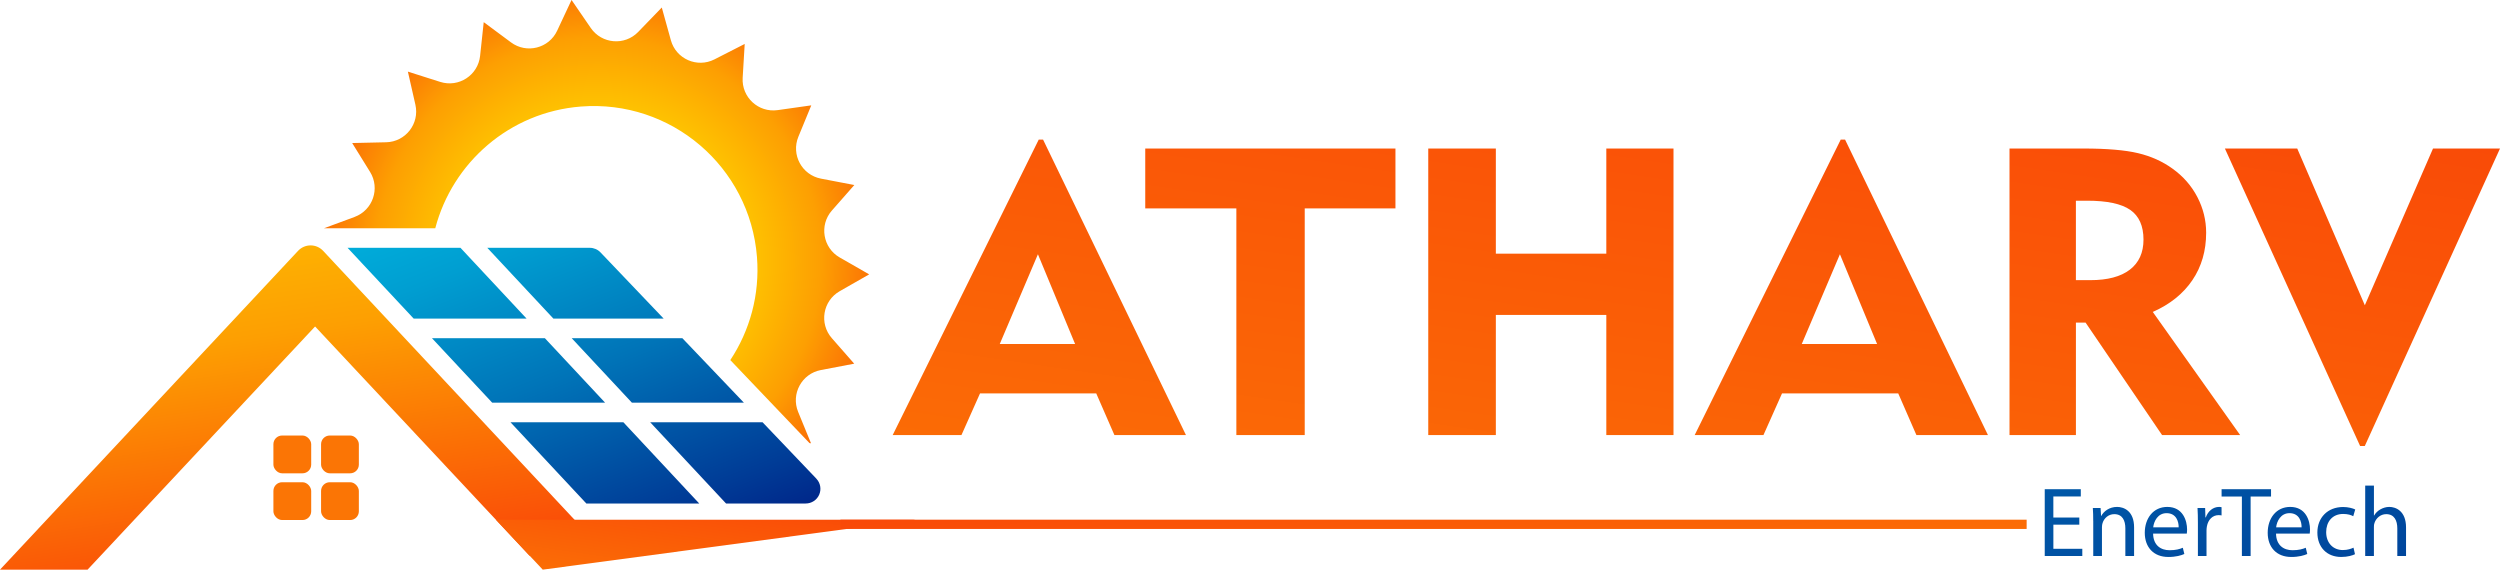 <?xml version="1.0" encoding="UTF-8"?> <svg xmlns="http://www.w3.org/2000/svg" xmlns:xlink="http://www.w3.org/1999/xlink" id="Layer_2" data-name="Layer 2" viewBox="0 0 1033.36 235.46"><defs><style> .cls-1 { fill: url(#linear-gradient-2); } .cls-2 { fill: url(#linear-gradient-6); } .cls-3 { fill: url(#linear-gradient-11); } .cls-4 { clip-path: url(#clippath-1); } .cls-5 { fill: url(#linear-gradient-10); } .cls-6 { fill: url(#radial-gradient); } .cls-7 { fill: url(#linear-gradient-5); } .cls-8 { clip-path: url(#clippath); } .cls-9 { fill: #fb7505; } .cls-10 { fill: none; } .cls-11 { fill: url(#linear-gradient-7); } .cls-12 { fill: url(#linear-gradient-9); } .cls-13 { fill: url(#linear-gradient-3); } .cls-14 { fill: url(#linear-gradient); } .cls-15 { fill: url(#linear-gradient-4); } .cls-16 { fill: url(#linear-gradient-8); } </style><radialGradient id="radial-gradient" cx="247.27" cy="107.82" fx="247.27" fy="107.82" r="158.81" gradientUnits="userSpaceOnUse"><stop offset=".31" stop-color="#ffd400"></stop><stop offset=".58" stop-color="#fd9f02"></stop><stop offset=".86" stop-color="#f94308"></stop></radialGradient><linearGradient id="linear-gradient" x1="171.27" y1="41.68" x2="249.87" y2="245.08" gradientUnits="userSpaceOnUse"><stop offset="0" stop-color="#00c1e7"></stop><stop offset=".12" stop-color="#00b7e1"></stop><stop offset=".33" stop-color="#009ed1"></stop><stop offset=".59" stop-color="#0074b8"></stop><stop offset=".89" stop-color="#003b96"></stop><stop offset=".99" stop-color="#002689"></stop></linearGradient><linearGradient id="linear-gradient-2" x1="221.35" y1="22.33" x2="299.95" y2="225.73" xlink:href="#linear-gradient"></linearGradient><linearGradient id="linear-gradient-3" x1="189.47" y1="34.65" x2="268.07" y2="238.05" xlink:href="#linear-gradient"></linearGradient><linearGradient id="linear-gradient-4" x1="154.1" y1="48.32" x2="232.7" y2="251.72" xlink:href="#linear-gradient"></linearGradient><linearGradient id="linear-gradient-5" x1="203.87" y1="29.08" x2="282.47" y2="232.49" xlink:href="#linear-gradient"></linearGradient><linearGradient id="linear-gradient-6" x1="237.6" y1="16.05" x2="316.2" y2="219.45" xlink:href="#linear-gradient"></linearGradient><linearGradient id="linear-gradient-7" x1="79.02" y1="-83.05" x2="135.42" y2="298.54" gradientUnits="userSpaceOnUse"><stop offset=".31" stop-color="#ffd400"></stop><stop offset=".58" stop-color="#fd9f02"></stop><stop offset=".86" stop-color="#f94308"></stop></linearGradient><linearGradient id="linear-gradient-8" x1="246.02" y1="-2914.56" x2="302.42" y2="-2532.96" gradientTransform="translate(0 -2390.59) scale(1 -1)" xlink:href="#linear-gradient-7"></linearGradient><clipPath id="clippath"><path class="cls-10" d="m368.98,179.84l60.37-122.13h1.8l59.06,122.13h-29.57l-7.52-17.24h-48.03l-7.68,17.24h-28.43Zm44.28-37.66h31.12l-15.36-37.09-15.77,37.09Zm97.78,37.66v-93.7h-37.66v-24.75h103.42v24.75h-37.5v93.7h-28.26Zm79.32,0V61.39h27.94v43.46h45.66v-43.46h27.77v118.45h-27.77v-49.67h-45.66v49.67h-27.94Zm110.12,0l60.37-122.13h1.8l59.06,122.13h-29.57l-7.52-17.24h-48.03l-7.68,17.24h-28.43Zm44.28-37.66h31.12l-15.36-37.09-15.77,37.09Zm85.86,37.66V61.39h30.47c9.75,0,17.3.64,22.67,1.92,5.36,1.28,10.12,3.42,14.25,6.41,4.41,3.16,7.83,7.07,10.25,11.72,2.42,4.66,3.64,9.57,3.64,14.75,0,7.46-1.89,14-5.68,19.6-3.79,5.61-9.25,10-16.38,13.15l36.11,50.89h-32.27l-31.61-46.48h-4v46.48h-27.45Zm32.1-96.88h-4.66v32.84h5.96c7.13,0,12.58-1.44,16.34-4.33,3.76-2.89,5.64-7.03,5.64-12.42,0-5.66-1.83-9.76-5.47-12.29-3.65-2.53-9.59-3.8-17.81-3.8Zm114.77,101.38h-1.96l-55.88-122.94h29.9l27.94,64.78,28.18-64.78h27.69l-55.88,122.94Z"></path></clipPath><linearGradient id="linear-gradient-9" x1="446.13" y1="1831" x2="767.51" y2="-343.42" xlink:href="#linear-gradient-7"></linearGradient><clipPath id="clippath-1"><path class="cls-10" d="m859.48,216.87h-10.73v9.96h11.96v2.99h-15.53v-27.61h14.91v2.99h-11.35v8.73h10.73v2.95Zm5.74-1.52c0-2.05-.04-3.73-.16-5.37h3.2l.21,3.28h.08c.98-1.88,3.28-3.73,6.55-3.73,2.75,0,7.01,1.64,7.01,8.44v11.84h-3.61v-11.43c0-3.2-1.19-5.86-4.59-5.86-2.38,0-4.22,1.68-4.83,3.69-.16.45-.25,1.06-.25,1.68v11.92h-3.6v-14.46Zm24.75,5.2c.08,4.88,3.2,6.88,6.8,6.88,2.58,0,4.14-.45,5.49-1.02l.62,2.58c-1.27.57-3.44,1.23-6.6,1.23-6.1,0-9.75-4.02-9.75-10s3.52-10.69,9.3-10.69c6.47,0,8.19,5.7,8.19,9.34,0,.74-.08,1.31-.12,1.68h-13.93Zm10.57-2.58c.04-2.29-.94-5.86-5-5.86-3.65,0-5.24,3.36-5.53,5.86h10.53Zm7.95-1.8c0-2.34-.04-4.34-.16-6.19h3.15l.12,3.89h.16c.9-2.66,3.07-4.34,5.49-4.34.41,0,.7.04,1.02.12v3.4c-.37-.08-.74-.12-1.23-.12-2.54,0-4.34,1.93-4.83,4.63-.08.49-.16,1.07-.16,1.68v10.57h-3.56v-13.64Zm18.19-10.94h-8.4v-3.03h20.44v3.03h-8.44v24.58h-3.61v-24.58Zm14.1,15.32c.08,4.88,3.2,6.88,6.8,6.88,2.58,0,4.14-.45,5.49-1.02l.62,2.58c-1.27.57-3.44,1.23-6.6,1.23-6.1,0-9.75-4.02-9.75-10s3.52-10.69,9.3-10.69c6.47,0,8.19,5.7,8.19,9.34,0,.74-.08,1.31-.12,1.68h-13.93Zm10.57-2.58c.04-2.29-.94-5.86-5-5.86-3.65,0-5.24,3.36-5.53,5.86h10.53Zm22.08,11.1c-.94.49-3.03,1.15-5.69,1.15-5.98,0-9.87-4.06-9.87-10.12s4.18-10.53,10.65-10.53c2.13,0,4.01.53,5,1.02l-.82,2.79c-.86-.49-2.21-.94-4.18-.94-4.55,0-7.01,3.36-7.01,7.5,0,4.59,2.95,7.42,6.88,7.42,2.05,0,3.4-.53,4.42-.98l.61,2.7Zm4.22-28.35h3.6v12.37h.08c.57-1.02,1.48-1.93,2.58-2.54,1.07-.61,2.34-1.02,3.69-1.02,2.66,0,6.92,1.64,6.92,8.48v11.8h-3.61v-11.39c0-3.2-1.19-5.9-4.59-5.9-2.34,0-4.18,1.64-4.83,3.61-.21.49-.25,1.02-.25,1.72v11.96h-3.6v-29.09Z"></path></clipPath><linearGradient id="linear-gradient-10" x1="684.02" y1="-392.39" x2="982.9" y2="381.04" xlink:href="#linear-gradient"></linearGradient><linearGradient id="linear-gradient-11" x1="428.09" y1="744.68" x2="527.2" y2="74.15" gradientTransform="translate(86.42 433.46) scale(1 -1)" xlink:href="#linear-gradient-7"></linearGradient></defs><g id="artwork_2" data-name="artwork 2"><g><path class="cls-6" d="m146.56,89.68l-12.61,4.66h45.97c7.11-27.08,30.67-47.98,60.16-50.3,37.27-2.94,69.87,24.89,72.81,62.17,1.23,15.66-2.98,30.48-11.02,42.63l23.09,24.21,9.64,10.1.63.09-5.32-12.98c-3.05-7.43,1.48-15.8,9.38-17.3l13.79-2.63-9.25-10.55c-5.3-6.04-3.73-15.42,3.25-19.41l12.19-6.96-12.18-6.98c-6.97-3.99-8.53-13.38-3.23-19.41l9.27-10.54-13.78-2.64c-7.89-1.51-12.41-9.88-9.35-17.31l5.34-12.98-13.89,1.97c-7.96,1.13-14.95-5.32-14.47-13.34l.84-14.01-12.5,6.38c-7.16,3.65-15.87-.17-18.02-7.92l-3.75-13.52-9.75,10.09c-5.58,5.78-15.06,4.99-19.61-1.64l-7.94-11.57-5.95,12.71c-3.4,7.28-12.63,9.61-19.08,4.82l-11.27-8.36-1.5,13.95c-.86,7.99-8.82,13.19-16.48,10.75l-13.37-4.25,3.11,13.68c1.78,7.84-4.06,15.34-12.1,15.52l-14.03.32,7.39,11.93c4.23,6.83,1.14,15.83-6.4,18.61Z"></path><g><polygon class="cls-14" points="225.21 139.78 178.54 139.78 203.44 166.44 250.11 166.44 225.21 139.78"></polygon><polygon class="cls-1" points="261.19 166.44 307.48 166.44 282.04 139.78 236.3 139.78 261.19 166.44"></polygon><polygon class="cls-13" points="211.01 174.54 242.36 208.12 289.02 208.12 257.67 174.54 211.01 174.54"></polygon><polygon class="cls-15" points="190.34 102.44 143.67 102.44 170.98 131.68 217.65 131.68 190.34 102.44"></polygon><path class="cls-7" d="m274.31,131.68l-26.11-27.37c-1.15-1.2-2.74-1.88-4.4-1.88h-42.38l27.31,29.25h45.58Z"></path><path class="cls-2" d="m337.44,197.85l-22.23-23.3h-46.45l31.35,33.57h32.93c2.43,0,4.63-1.45,5.58-3.68.96-2.23.49-4.82-1.19-6.58Z"></path></g><path class="cls-11" d="m130.24,134.95l88.61,94.71h32.48l-117.77-125.98c-1.34-1.44-3.22-2.25-5.18-2.25s-3.84.82-5.18,2.25L0,235.46h36.2l94.04-100.51Z"></path><g><rect class="cls-9" x="113.01" y="180.02" width="15.62" height="15.62" rx="3.6" ry="3.6"></rect><rect class="cls-9" x="132.71" y="180.02" width="15.62" height="15.62" rx="3.6" ry="3.6"></rect><rect class="cls-9" x="113.01" y="199.33" width="15.62" height="15.62" rx="3.6" ry="3.6"></rect><rect class="cls-9" x="132.71" y="199.33" width="15.62" height="15.62" rx="3.6" ry="3.6"></rect></g><polygon class="cls-16" points="224.34 235.46 204.97 214.82 378.46 214.82 224.34 235.46"></polygon><g class="cls-8"><rect class="cls-12" x="358.63" y="45.58" width="681.09" height="146.75"></rect></g><g class="cls-4"><rect class="cls-5" x="840.89" y="197.41" width="156.91" height="38.35"></rect></g><rect class="cls-3" x="347.39" y="214.82" width="490.31" height="3.83" transform="translate(1185.09 433.46) rotate(180)"></rect></g></g></svg> 